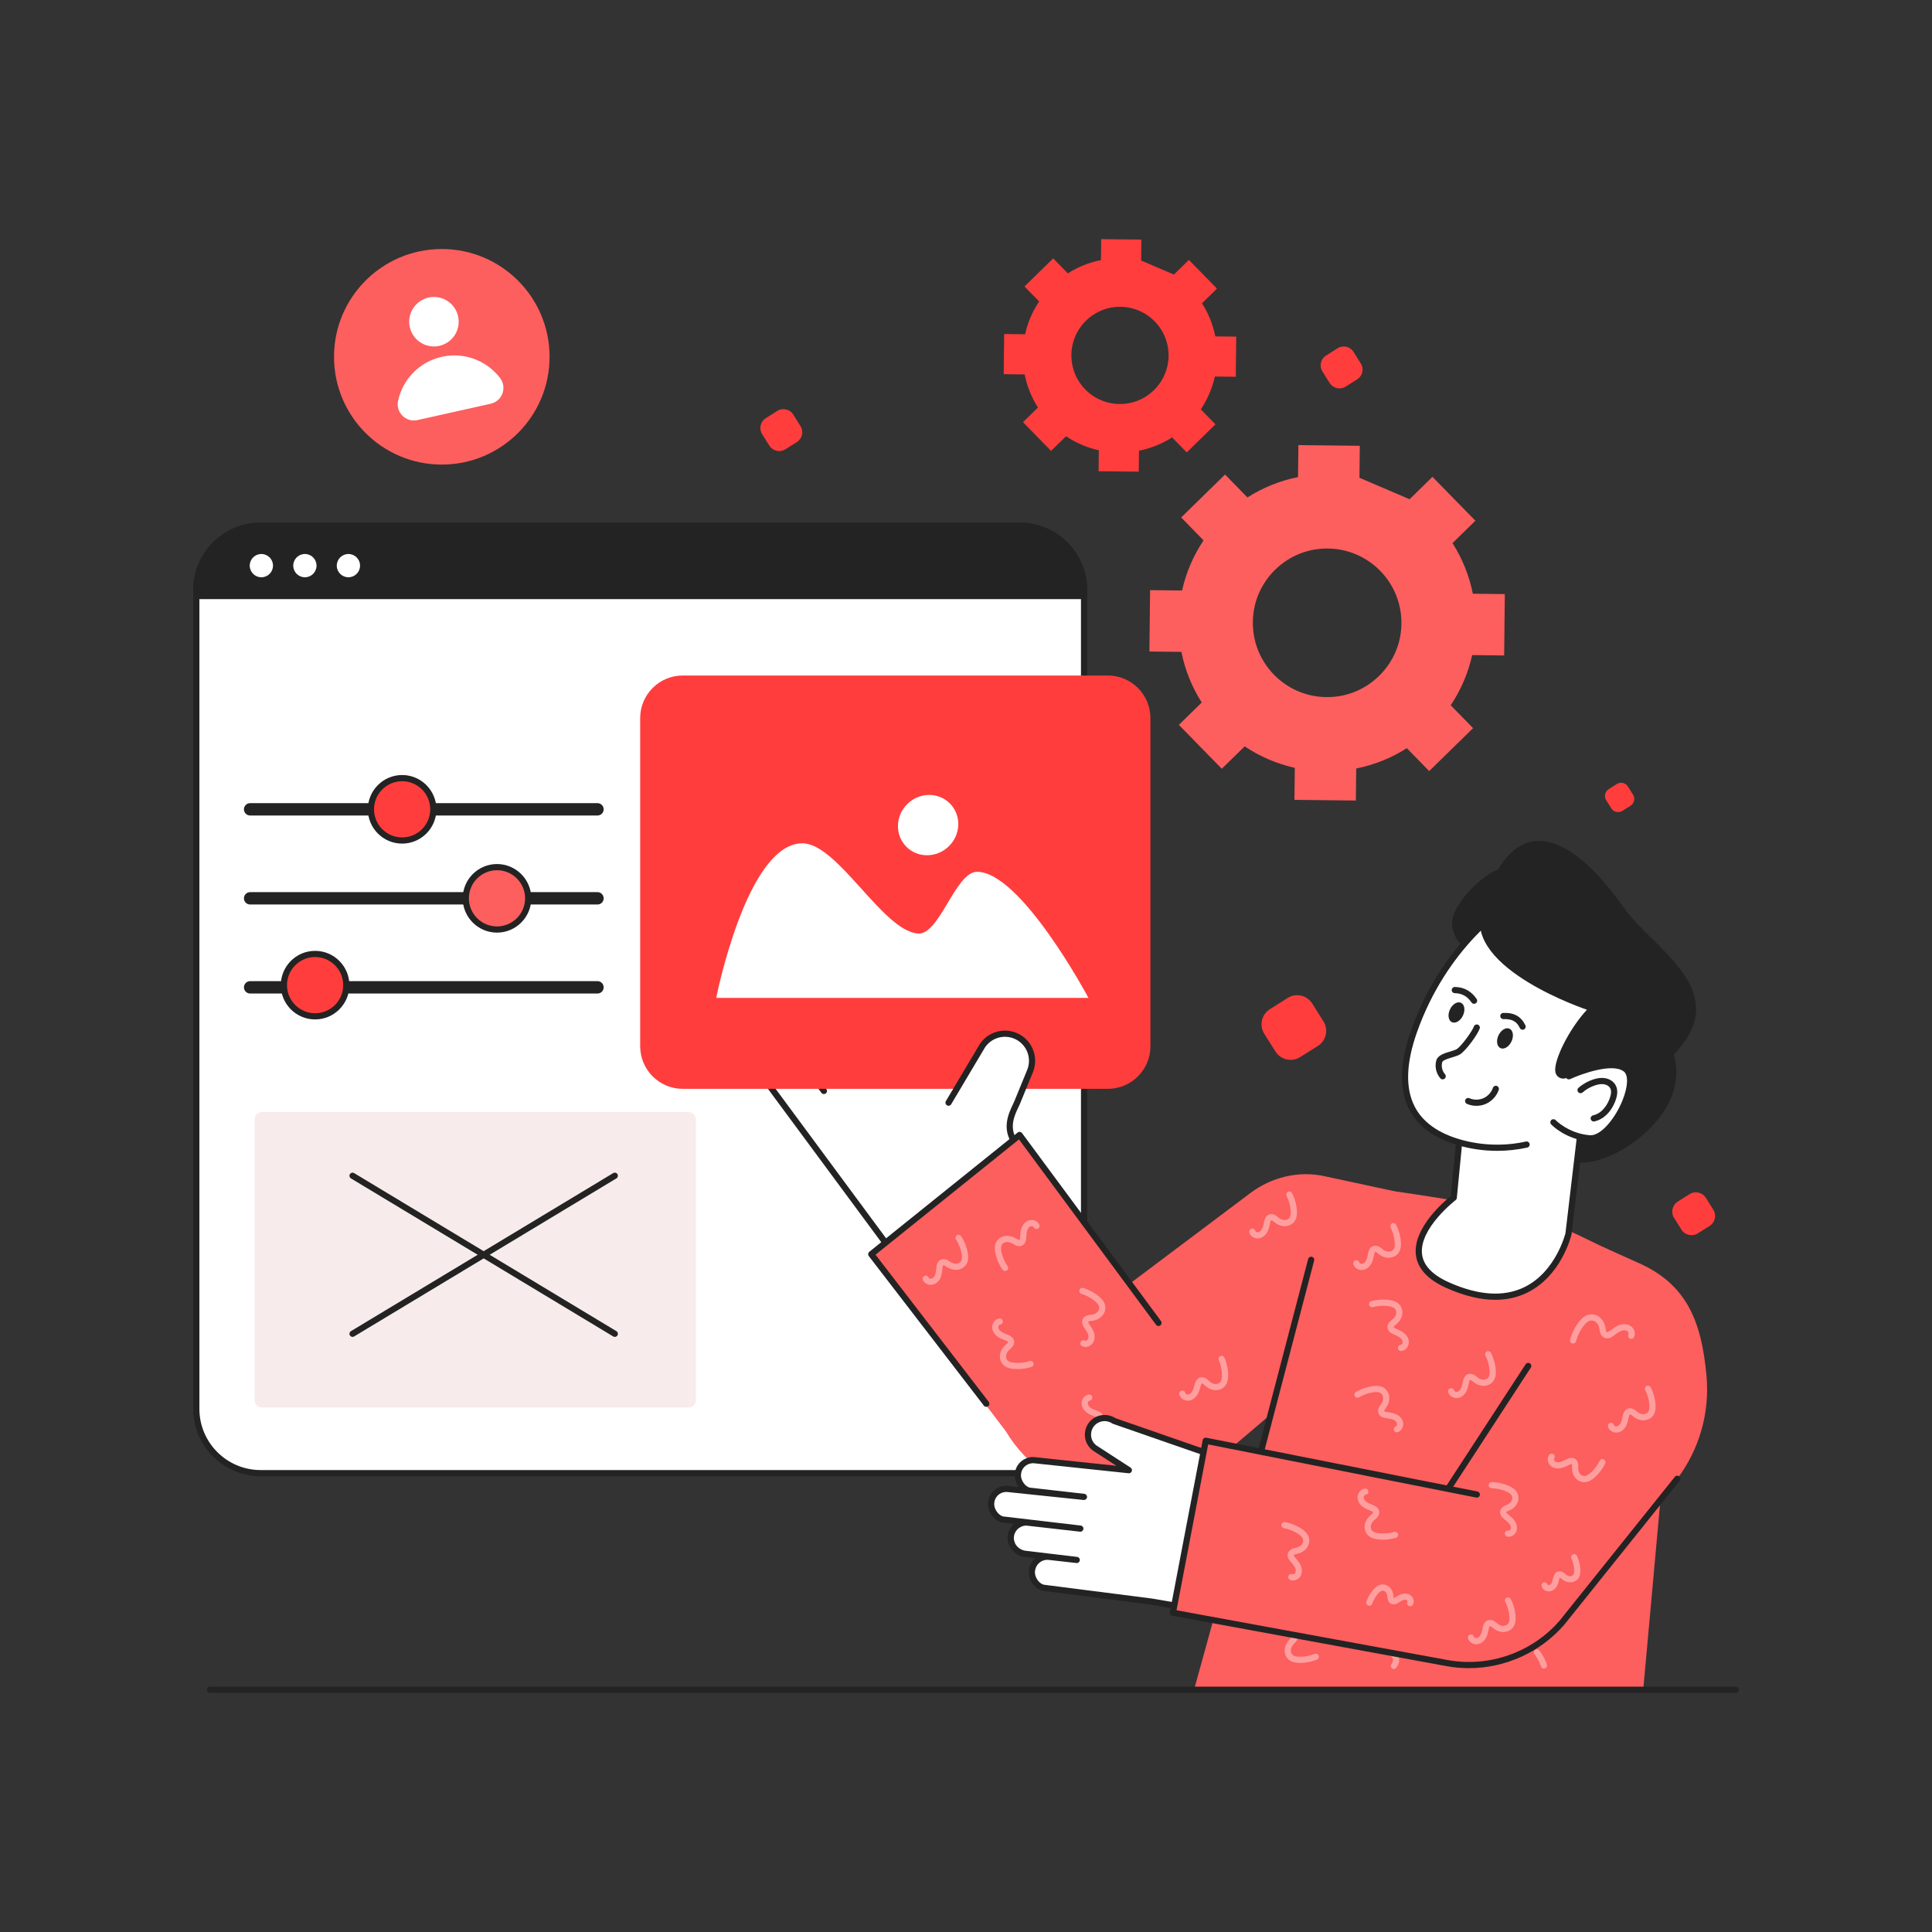 <svg xmlns="http://www.w3.org/2000/svg" enable-background="new 0 0 2500 2500" viewBox="0 0 2500 2500" id="ManageWebsite">
  <rect x="0" y="0" width="2500" height="2500" fill="#333333" stroke="none"/>
  <circle id="Layer_2" cx="1250" cy="1250" r="1250" fill="none"></circle>
  <g id="Layer_1" fill="#000000" class="color000000 svgShape">
    <path fill="#ffffff" d="M1402.77,763.48v1059.54c0,45.98-37.25,83.24-83.18,83.24H337.24c-45.98,0-83.24-37.26-83.24-83.24V763.48
				c0-45.98,37.25-83.24,83.24-83.24h982.35C1365.51,680.25,1402.77,717.5,1402.77,763.48z" class="colorffffff svgShape"></path>
    <path fill="#232323" d="M1319.59,1910.26H337.24c-48.1,0-87.24-39.14-87.24-87.24V763.48c0-48.1,39.14-87.24,87.24-87.24h982.35
				c48.07,0,87.18,39.14,87.18,87.24v1059.54C1406.77,1871.12,1367.66,1910.26,1319.59,1910.26z M337.24,684.25
				c-43.69,0-79.23,35.55-79.23,79.23v1059.54c0,43.69,35.55,79.23,79.23,79.23h982.35c43.66,0,79.18-35.55,79.18-79.23V763.48
				c0-43.69-35.52-79.23-79.18-79.23H337.24z" class="color030047 svgShape"></path>
    <path fill="#232323" d="M1402.77,771.25v-7.77c0-45.98-37.25-83.24-83.18-83.24H337.24c-45.98,0-83.24,37.25-83.24,83.24v7.77
				H1402.77z" class="color030047 svgShape"></path>
    <path fill="#232323" d="M1402.77,775.25H254c-2.21,0-4-1.79-4-4v-7.77c0-48.1,39.14-87.24,87.24-87.24h982.35
				c48.07,0,87.18,39.14,87.18,87.24v7.77C1406.77,773.46,1404.98,775.25,1402.77,775.25z M258,767.25h1140.76v-3.77
				c0-43.69-35.52-79.23-79.18-79.23H337.24c-43.69,0-79.23,35.55-79.23,79.23V767.25z" class="color030047 svgShape"></path>
    <path fill="#ffffff" d="M353.27 731.93c0 8.33-6.73 15.06-15.06 15.06-8.33 0-15.06-6.73-15.06-15.06 0-8.33 6.73-15.06 15.06-15.06C346.54 716.87 353.27 723.6 353.27 731.93zM409.59 731.93c0 8.33-6.73 15.06-15.06 15.06-8.33 0-15.06-6.73-15.06-15.06 0-8.33 6.73-15.06 15.06-15.06C402.86 716.87 409.59 723.6 409.59 731.93zM465.91 731.93c0 8.33-6.73 15.06-15.06 15.06-8.33 0-15.06-6.73-15.06-15.06 0-8.33 6.73-15.06 15.06-15.06C459.18 716.87 465.91 723.6 465.91 731.93zM1323.87 1498.05l-166.5 125.61-24.99-33.74-136.57-184.85c-7.62-10.27-7.67-24.93 1.01-34.32 11.63-12.49 30.98-10.91 40.62 2.14-8.6-11.7-26.63-36.05-4.25-49.94 12.37-7.68 28.13-6.19 36.77 5.42l-15.78-21.3c-10.33-14.04-4.71-34.97 13.63-40.91 10.57-3.47 22.14.73 28.73 9.65l.04.12 13.41 18.3c-7.67-14.29-.43-33.74 17.48-38.37 10.15-2.71 20.93 1.57 27.16 10.06l.08.04 94.24 128.71" class="colorffffff svgShape"></path>
    <path fill="#232323" d="M1157.37,1627.67c-0.19,0-0.38-0.01-0.57-0.04c-1.06-0.15-2.01-0.72-2.64-1.58l-161.56-218.59
				c-9.06-12.22-8.52-28.8,1.29-39.41c6.28-6.74,15.02-10.3,24.09-9.79c1.94,0.11,3.84,0.4,5.69,0.87
				c-3.77-7.23-6.34-15.29-4.84-23.09c1.29-6.68,5.41-12.22,12.25-16.47c7.63-4.73,16.04-6.3,23.7-4.95l-3.81-5.15
				c-5.78-7.85-7.44-18.07-4.45-27.35c3.03-9.4,10.34-16.6,20.06-19.76c12.02-3.95,25.37,0.5,33.18,11.07
				c0.11,0.15,0.21,0.31,0.3,0.47l3.16,4.3c0.36-2.93,1.15-5.83,2.36-8.6c3.83-8.75,11.45-15.18,20.91-17.62
				c11.28-3.02,23.72,1.46,31.09,11.16c0.15,0.14,0.28,0.29,0.39,0.45l94.24,128.71c1.31,1.78,0.92,4.29-0.86,5.59
				c-1.78,1.31-4.29,0.92-5.59-0.86l-93.96-128.32c-0.14-0.14-0.26-0.28-0.37-0.42c-5.39-7.34-14.61-10.78-22.91-8.57
				c-7.2,1.86-12.73,6.51-15.61,13.09c-2.77,6.33-2.54,13.63,0.62,19.52c1,1.85,0.39,4.16-1.39,5.28c-1.78,1.12-4.12,0.68-5.36-1.02
				l-13.41-18.3c-0.1-0.14-0.19-0.28-0.27-0.42c-5.79-7.57-15.39-10.74-24.03-7.91c-7.26,2.36-12.69,7.68-14.92,14.6
				c-2.2,6.84-0.98,14.37,3.27,20.14l15.77,21.29c1.32,1.77,0.94,4.28-0.83,5.59c-1.77,1.32-4.28,0.95-5.6-0.82
				c-7.06-9.49-20.29-11.34-31.45-4.41c-4.93,3.06-7.75,6.72-8.61,11.18c-2.14,11.09,8.29,25.25,13.88,32.87
				c0.01,0.01,0.02,0.03,0.03,0.04c0.02,0.03,0.04,0.05,0.06,0.08h0c1.21,1.77,0.85,4.25-0.89,5.54c-1.78,1.31-4.24,0.99-5.55-0.78
				c-3.96-5.36-10.04-8.66-16.7-9.04c-6.78-0.39-13.06,2.19-17.77,7.25c-7.08,7.65-7.4,20.22-0.73,29.21l159.16,215.35
				l163.28-123.18c1.76-1.33,4.27-0.98,5.6,0.78c1.33,1.76,0.98,4.27-0.78,5.6l-166.5,125.61
				C1159.08,1627.38,1158.23,1627.67,1157.37,1627.67z" class="color030047 svgShape"></path>
    <line x1="1069.91" x2="1108.4" y1="1328.37" y2="1380.45" fill="#fff"></line>
    <path fill="#232323" d="M1108.41,1384.46c-1.22,0-2.44-0.56-3.22-1.62l-38.5-52.08c-1.31-1.78-0.94-4.28,0.84-5.6
				c1.78-1.31,4.28-0.94,5.6,0.84l38.5,52.08c1.31,1.78,0.94,4.28-0.84,5.6C1110.07,1384.2,1109.23,1384.46,1108.41,1384.46z" class="color030047 svgShape"></path>
    <line x1="1109.97" x2="1150.64" y1="1294.2" y2="1349.23" fill="#fff"></line>
    <path fill="#232323" d="M1150.65,1353.24c-1.23,0-2.44-0.56-3.22-1.62l-40.68-55.04c-1.31-1.78-0.94-4.28,0.84-5.6
				c1.78-1.31,4.28-0.94,5.6,0.84l40.68,55.04c1.31,1.78,0.94,4.28-0.84,5.6C1152.31,1352.98,1151.47,1353.24,1150.65,1353.24z" class="color030047 svgShape"></path>
    <line x1="1027.69" x2="1066.12" y1="1359.71" y2="1411.71" fill="#fff"></line>
    <path fill="#232323" d="M1066.13,1415.71c-1.22,0-2.44-0.56-3.22-1.62l-38.43-52c-1.31-1.78-0.94-4.28,0.84-5.6
				c1.78-1.31,4.29-0.94,5.6,0.84l38.43,52c1.31,1.78,0.94,4.28-0.84,5.6C1067.78,1415.45,1066.95,1415.71,1066.13,1415.71z" class="color030047 svgShape"></path>
    <path fill="#ff3d3d" d="M1433.52,874.1H883.51c-30.45,0-55.13,24.68-55.13,55.13v424.6c0,30.45,24.68,55.13,55.13,55.13h550.01
			c30.45,0,55.13-24.68,55.13-55.13v-424.6C1488.65,898.78,1463.97,874.1,1433.52,874.1z" class="colorffcc3d svgShape"></path>
    <path fill="#ffffff" d="M1227.41,1426.85l42.02-70.65c9.76-18.34,33.19-24.24,50.44-12.73c6.48,4.36,11.14,10.53,13.6,17.48
				c2.81,7.92,2.79,16.78-0.59,25.04l-16.86,41.1c-4.2,9.71-17.24,30.26-2.76,50.99" class="colorffffff svgShape"></path>
    <path fill="#232323" d="M1313.25,1482.09c-1.26,0-2.51-0.6-3.28-1.71c-14.12-20.22-4.51-40.35,0.65-51.16
				c0.65-1.37,1.25-2.61,1.72-3.71l16.83-41.02c2.9-7.08,3.08-14.96,0.52-22.19c-2.25-6.34-6.42-11.7-12.06-15.49
				c-7.27-4.86-16.32-6.42-24.81-4.28c-8.5,2.14-15.74,7.81-19.87,15.56l-42.11,70.81c-1.13,1.9-3.59,2.53-5.48,1.39
				c-1.9-1.13-2.52-3.58-1.39-5.48l42.02-70.64c5.09-9.58,14.19-16.71,24.88-19.4c10.68-2.69,22.05-0.72,31.22,5.39
				c7.09,4.77,12.32,11.49,15.15,19.47c3.22,9.08,2.98,18.99-0.66,27.9l-16.86,41.1c-0.54,1.25-1.18,2.58-1.87,4.05
				c-5.08,10.65-12.76,26.74-1.31,43.13c1.27,1.81,0.82,4.31-0.99,5.57C1314.85,1481.85,1314.05,1482.09,1313.25,1482.09z" class="color030047 svgShape"></path>
    <path fill="#fd5e5e" d="M1127.4,1622.92l174.21,229.22c27.33,46.07,74.52,76.82,127.7,83.21l5.18,0.62
						c47.69,5.73,95.6-8.69,132.2-39.79l228.59-194.22l9.3-160.47l-90.96-19.56c-0.24-0.05-0.49-0.1-0.73-0.16
						c-33.19-6.97-67.77,1.61-94.89,21.99l-154.94,116.45l-143.75-191.58L1127.4,1622.92z" class="color605efd svgShape"></path>
    <path fill="#232323" d="M1276.25,1820.42c-1.2,0-2.39-0.54-3.17-1.56l-148.85-193.5c-1.33-1.73-1.03-4.2,0.66-5.56l191.92-154.28
						c0.85-0.69,1.93-1.01,3.02-0.85c1.08,0.14,2.06,0.71,2.7,1.59l179.78,243.18c1.31,1.78,0.94,4.28-0.84,5.6
						c-1.78,1.32-4.28,0.94-5.6-0.84l-177.31-239.83l-185.62,149.21l146.46,190.39c1.35,1.75,1.02,4.27-0.73,5.61
						C1277.96,1820.15,1277.1,1820.42,1276.25,1820.42z" class="color030047 svgShape"></path>
    <path fill="#ffffff" d="M1537.01 1812.5c-5.26 0-10.1-3.54-11.04-8.4-.42-2.17.99-4.27 3.16-4.69 2.19-.43 4.27.99 4.69 3.16.23 1.15 2.18 2.14 3.77 1.88 1.95-.31 3.91-1.93 5.26-4.32 1.21-2.16 1.93-4.72 2.68-7.43l.46-1.64c.52-1.81 2.09-7.32 7.19-8.67 2.57-.7 5.44-.09 8.04 1.69 1.09.74 2.06 1.64 3.01 2.55.37.35.75.71 1.14 1.05 2.16 1.89 4.7 3.03 7.16 3.21 2.46.18 4.84-.66 6.27-2.19 1.61-1.73 2.39-4.65 2.4-8.94.01-6.71-1.41-13.54-4.11-19.75-.88-2.03.05-4.38 2.08-5.26 2.02-.89 4.38.05 5.26 2.08 3.13 7.21 4.78 15.15 4.77 22.95-.01 4.09-.49 10.02-4.55 14.38-3.08 3.31-7.8 5.11-12.72 4.72-4.17-.31-8.38-2.14-11.83-5.16-.47-.41-.93-.85-1.39-1.28-.64-.61-1.27-1.24-2.01-1.74-.77-.52-1.32-.6-1.46-.57-.01 0-.72.22-1.55 3.14l-.44 1.58c-.85 3.05-1.72 6.21-3.41 9.22-2.57 4.57-6.57 7.59-10.97 8.3C1538.24 1812.45 1537.62 1812.5 1537.01 1812.5zM1316.93 1771.6c-1.86 0-3.7-.09-5.53-.27-4.06-.4-9.92-1.45-13.87-5.92-3-3.39-4.3-8.29-3.46-13.12.71-4.12 2.95-8.13 6.28-11.27.46-.43.94-.85 1.41-1.26.67-.58 1.36-1.15 1.93-1.84.59-.71.72-1.28.7-1.4l0 0c0 0-.15-.73-2.98-1.84l-1.48-.58c-2.97-1.14-6.04-2.33-8.88-4.31-4.3-3-6.92-7.27-7.19-11.72-.37-5.99 3.96-11.49 9.46-12.02 2.21-.24 4.16 1.4 4.37 3.6.21 2.2-1.4 4.16-3.6 4.37-1.17.11-2.34 1.98-2.24 3.56.12 1.97 1.53 4.09 3.79 5.65 2.05 1.43 4.54 2.39 7.18 3.41l1.54.6c1.75.69 7.08 2.8 7.94 7.99.43 2.64-.44 5.42-2.46 7.84-.85 1.02-1.84 1.89-2.83 2.75-.39.34-.78.67-1.16 1.03-2.08 1.96-3.46 4.38-3.88 6.81-.42 2.42.18 4.89 1.57 6.45 1.57 1.77 4.4 2.84 8.67 3.26 6.67.66 13.62-.09 20.06-2.17 2.12-.67 4.36.48 5.04 2.58.68 2.11-.48 4.36-2.58 5.04C1328.98 1770.66 1322.93 1771.6 1316.93 1771.6zM1204.45 1662.61c-4.5 0-8.77-2.54-10.31-6.57-.79-2.07.25-4.38 2.31-5.16 2.07-.79 4.38.25 5.16 2.31.42 1.1 2.54 1.73 4.04 1.22 1.86-.64 3.53-2.56 4.45-5.15.83-2.34 1.1-4.99 1.38-7.8l.17-1.66c.2-1.87.82-7.57 5.61-9.77 2.43-1.11 5.35-1.01 8.21.31 1.2.55 2.31 1.27 3.41 2.01.42.29.85.57 1.29.84 2.45 1.49 5.14 2.19 7.59 1.95 2.44-.23 4.66-1.47 5.81-3.22 1.29-1.97 1.57-4.99.85-9.22-1.13-6.61-3.69-13.1-7.4-18.77-1.21-1.85-.69-4.33 1.16-5.54 1.86-1.2 4.33-.69 5.54 1.16 4.3 6.59 7.27 14.13 8.58 21.81.69 4.03 1.22 9.96-2.04 14.94-2.48 3.79-6.87 6.34-11.74 6.81-4.16.4-8.61-.69-12.53-3.08-.54-.33-1.06-.67-1.58-1.02-.74-.5-1.48-1.01-2.29-1.38-.84-.39-1.42-.36-1.54-.31 0 0-.66.34-.99 3.36l-.16 1.6c-.32 3.16-.65 6.43-1.81 9.69-1.76 4.94-5.19 8.6-9.41 10.04C1207 1662.41 1205.71 1662.61 1204.45 1662.61zM1432.71 1870.06c-1.86 0-3.71-.09-5.54-.27-4.06-.4-9.92-1.45-13.87-5.92-3-3.4-4.3-8.3-3.47-13.12.71-4.12 2.94-8.12 6.28-11.27.46-.43.93-.84 1.41-1.25.67-.58 1.36-1.15 1.93-1.84.6-.72.73-1.28.71-1.4 0-.01-.15-.73-2.98-1.84l-1.51-.59c-2.96-1.14-6.02-2.32-8.86-4.3-4.3-3-6.92-7.27-7.19-11.72-.37-5.99 3.96-11.5 9.47-12.03 2.19-.21 4.16 1.4 4.37 3.6.21 2.2-1.4 4.16-3.6 4.37-1.17.11-2.34 1.98-2.24 3.57.12 1.97 1.54 4.09 3.79 5.66 2.04 1.42 4.52 2.38 7.15 3.39l1.57.61c1.75.69 7.08 2.79 7.94 7.99.43 2.64-.44 5.42-2.47 7.84-.85 1.01-1.83 1.89-2.84 2.75-.39.34-.78.67-1.15 1.02-2.09 1.97-3.47 4.38-3.89 6.81-.42 2.41.19 4.89 1.57 6.46 1.56 1.77 4.4 2.83 8.66 3.25 6.68.66 13.61-.08 20.06-2.17 2.09-.68 4.36.48 5.04 2.58.68 2.1-.48 4.36-2.58 5.04C1444.76 1869.12 1438.71 1870.06 1432.71 1870.06zM1404.61 1742.97c-1.64 0-3.26-.38-4.7-1.2-1.93-1.08-2.61-3.52-1.53-5.45 1.08-1.93 3.51-2.61 5.45-1.53 1.03.58 3.05-.29 3.88-1.65 1.02-1.69 1.07-4.23.11-6.8-.86-2.34-2.36-4.55-3.95-6.89l-.93-1.38c-1.04-1.57-4.23-6.33-1.96-11.1 1.14-2.41 3.45-4.19 6.5-5.03 1.28-.35 2.59-.5 3.9-.64.51-.05 1.03-.11 1.53-.18 2.83-.42 5.35-1.62 7.08-3.37 1.72-1.74 2.63-4.12 2.39-6.2-.28-2.35-1.99-4.84-5.26-7.62-5.11-4.35-11.23-7.7-17.71-9.67-2.12-.64-3.31-2.88-2.66-4.99.64-2.12 2.88-3.31 4.99-2.66 7.52 2.29 14.64 6.17 20.57 11.23 3.1 2.65 7.31 6.85 8.01 12.77.53 4.5-1.21 9.27-4.64 12.75-2.94 2.98-7.06 4.99-11.59 5.67-.63.09-1.25.16-1.88.23-.89.09-1.77.17-2.63.4-.89.24-1.32.63-1.38.75-.01.01-.29.69 1.39 3.22l.89 1.32c1.78 2.63 3.63 5.36 4.83 8.61 1.82 4.92 1.53 9.92-.78 13.73C1412.36 1740.89 1408.43 1742.97 1404.61 1742.97zM1300.57 1644.7c-1.26 0-2.5-.59-3.27-1.7-4.53-6.43-7.75-13.87-9.32-21.5-.82-4-1.56-9.9 1.53-15 2.35-3.88 6.65-6.57 11.5-7.2 4.12-.54 8.63.4 12.63 2.65.55.31 1.08.64 1.62.97.76.47 1.5.96 2.33 1.3.86.36 1.44.32 1.54.26.01-.01.66-.36.88-3.39l.11-1.59c.21-3.17.43-6.46 1.48-9.75 1.59-5 4.89-8.77 9.06-10.35 5.61-2.13 12.16.38 14.3 5.47.86 2.04-.1 4.38-2.14 5.24-2.04.86-4.38-.1-5.24-2.14-.45-1.08-2.58-1.64-4.07-1.08-1.84.7-3.44 2.68-4.27 5.3-.76 2.37-.93 5.04-1.12 7.86l-.11 1.66c-.14 1.88-.57 7.6-5.28 9.96-2.39 1.2-5.31 1.19-8.21-.03-1.22-.51-2.35-1.19-3.47-1.89-.44-.27-.87-.54-1.32-.79-2.49-1.41-5.2-2-7.66-1.69-2.43.32-4.61 1.63-5.7 3.42-1.22 2.02-1.4 5.04-.54 9.24 1.35 6.57 4.13 12.97 8.03 18.51 1.27 1.81.84 4.3-.97 5.58C1302.17 1644.47 1301.37 1644.7 1300.57 1644.7z" opacity=".4" class="colorffffff svgShape"></path>
    <path fill="#fd5e5e" d="M2126.33,2186.55l43.89-484.39c1.67-25.3-13.27-48.75-36.9-57.93c0,0-108.36-59.04-156.53-72.39
										c-48.52-13.44-198.48-34.07-198.48-34.07c-28.64-4.91-56.51,12.11-65.21,39.84l-168.01,608.94H2126.33z" class="color605efd svgShape"></path>
    <path fill="#ffffff" d="M1807.49,1853.47c-1.68,0-3.24-1.06-3.8-2.74c-0.7-2.1,0.44-4.36,2.54-5.06
										c1.11-0.37,1.84-2.45,1.4-3.98c-0.55-1.89-2.4-3.64-4.95-4.67c-2.31-0.94-4.94-1.32-7.74-1.73l-1.65-0.24
										c-1.86-0.28-7.53-1.15-9.51-6.04c-1.01-2.46-0.77-5.37,0.66-8.18c0.6-1.18,1.37-2.25,2.15-3.31
										c0.31-0.42,0.61-0.83,0.9-1.26c1.6-2.38,2.41-5.04,2.28-7.5c-0.13-2.45-1.26-4.73-2.96-5.95
										c-1.92-1.38-4.91-1.79-9.17-1.25c-6.66,0.84-13.26,3.11-19.08,6.56c-1.89,1.13-4.35,0.51-5.48-1.4
										c-1.13-1.9-0.5-4.36,1.4-5.48c6.76-4.01,14.43-6.65,22.17-7.62c4.05-0.51,10-0.78,14.84,2.69
										c3.68,2.65,6.03,7.14,6.29,12.03c0.22,4.18-1.07,8.57-3.63,12.38c-0.35,0.52-0.73,1.03-1.1,1.54
										c-0.53,0.72-1.07,1.43-1.47,2.21c-0.42,0.82-0.42,1.4-0.38,1.52c0.01,0.01,0.31,0.68,3.31,1.14l1.59,0.23
										c3.14,0.46,6.39,0.93,9.6,2.23c4.86,1.97,8.36,5.56,9.61,9.84c1.69,5.76-1.32,12.09-6.56,13.82
										C1808.33,1853.4,1807.91,1853.47,1807.49,1853.47z" opacity=".4" class="colorffffff svgShape"></path>
    <path fill="#232323" d="M1577.14,2090.87c-0.34,0-0.67-0.04-1.02-0.13c-2.14-0.56-3.42-2.75-2.86-4.89l119.48-456.7
										c0.56-2.14,2.74-3.42,4.89-2.86c2.14,0.56,3.42,2.75,2.86,4.89l-119.48,456.71
										C1580.54,2089.68,1578.92,2090.87,1577.14,2090.87z" class="color030047 svgShape"></path>
    <path fill="#ffffff" d="M1895.41,1403.07l-14.27,146.68c0,0-96.44,73.71-7.79,113.26c126.95,56.63,156.24-66.33,156.24-66.33
											l22.22-187.72L1895.41,1403.07z" class="colorffffff svgShape"></path>
    <path fill="#232323" d="M1934.85 1681.94c-19.22 0-40.31-5.09-63.13-15.27-24.18-10.79-37.5-25.23-39.57-42.93-4.06-34.66 36.86-69.41 45.17-76.07l14.11-144.98c.21-2.11 1.96-3.72 4.13-3.61l156.4 5.89c1.11.04 2.16.55 2.89 1.4.73.85 1.07 1.96.93 3.07l-22.22 187.72c-.6 2.62-13.21 53.72-57.14 75.42C1963.78 1678.81 1949.89 1681.94 1934.85 1681.94zM1899.03 1407.21l-13.91 142.93c-.11 1.1-.67 2.12-1.55 2.79-.47.36-47.36 36.67-43.47 69.89 1.72 14.69 13.46 26.98 34.88 36.54 38.37 17.12 71.28 19.16 97.84 6.06 40.55-19.98 52.76-69.17 52.88-69.67l21.63-182.96L1899.03 1407.21zM1881.14 1549.75h.05H1881.14zM1981.8 1203.85c-3.15 23.36-28.65 39.19-56.94 35.37-28.29-3.82-48.67-25.85-45.52-49.21 3.15-23.36 47.91-71.44 76.2-67.61C1983.84 1126.22 1984.96 1180.49 1981.8 1203.85z" class="color030047 svgShape"></path>
    <path fill="#ffffff" d="M2054.72,1440.72c6.51-5.78,12.63-12.1,18.29-18.92c25.4-30.6,45.38-67.7,72.06-104.36
																l-180.83-156.43c-4.41,2.03-92.51,54.27-134.62,173.77c-28.92,82.07-1.41,126.4,59.33,143.69
																c28.65,8.15,58.35,8.76,86.43,2.59" class="colorffffff svgShape"></path>
    <path fill="#232323" d="M1937.29,1489.18c-16.7,0-33.37-2.3-49.43-6.87c-31.28-8.9-52.92-24.58-64.31-46.61
																c-13.32-25.74-12.54-60.15,2.3-102.26c44.05-125,135.83-175.67,136.73-176.07c1.42-0.66,3.1-0.42,4.29,0.61
																l180.83,156.43c1.57,1.36,1.84,3.7,0.62,5.38c-11.16,15.33-21.2,30.82-30.9,45.81
																c-13.61,21.01-26.46,40.85-41.32,58.76c-5.73,6.89-12.02,13.4-18.71,19.35c-1.66,1.47-4.19,1.32-5.65-0.33
																c-1.47-1.65-1.32-4.18,0.33-5.65c6.39-5.68,12.4-11.9,17.87-18.48c14.56-17.54,27.29-37.19,40.76-58
																c9.14-14.11,18.57-28.66,28.99-43.18l-175.91-152.18c-13.88,8.39-91.38,59.56-130.38,170.22
																c-14.08,39.94-15,72.21-2.74,95.92c10.34,19.99,30.32,34.32,59.39,42.59c27.36,7.78,56.57,8.66,84.48,2.53
																c2.16-0.49,4.29,0.89,4.77,3.05c0.47,2.16-0.89,4.29-3.05,4.77C1963.43,1487.78,1950.35,1489.18,1937.29,1489.18z" class="color030047 svgShape"></path>
    <path fill="#232323" d="M2042.88,1504.07l-1.39-33.93l-11.41-77.44v0c-5.85,5.82-15.76,2.74-17.4-5.35
													c-2.93-14.48,17.89-56.22,40.83-80.77c0,0-157.23-52.42-136.77-126.64c35.84-129.99,108.56-113.02,184.77-5.01
													c37.74,53.49,143.95,107.3,64.39,189.68C2188.99,1441.41,2087.84,1509.16,2042.88,1504.07z" class="color030047 svgShape"></path>
    <path fill="#ffffff" d="M2010.12,1452.23c0,0,17.47,18.36,46.7,20.75c29.23,2.39,66.64-73.19,47.23-89.31
														c-19.42-16.12-73.96,9.04-73.96,9.04" class="colorffffff svgShape"></path>
    <path fill="#232323" d="M2058.17,1477.04c-0.56,0-1.12-0.02-1.68-0.07c-30.4-2.49-48.51-21.19-49.27-21.98
														c-1.52-1.6-1.46-4.12,0.14-5.65c1.59-1.53,4.13-1.47,5.66,0.13c0.16,0.17,16.88,17.3,44.13,19.53
														c14.47,1.16,32.86-21.84,42.22-44.78c7.15-17.53,8-32.58,2.13-37.46c-14.31-11.89-55.19,2.89-69.73,9.59
														c-2.01,0.92-4.39,0.05-5.31-1.96c-0.92-2.01-0.05-4.38,1.96-5.31c5.82-2.68,57.44-25.72,78.2-8.48
														c8.98,7.46,9.04,24.89,0.17,46.64C2096.52,1452.37,2076.75,1477.04,2058.17,1477.04z" class="color030047 svgShape"></path>
    <path fill="#ffffff" d="M2045.21,1410.61c5.27-4.59,11.5-8.08,18.17-10.17c4.18-1.31,8.64-2.07,12.96-1.35
														c4.32,0.73,8.51,3.11,10.67,6.93c3.05,5.4,1.5,12.2-0.77,17.97c-4.15,10.53-12.12,20.59-23.96,23.2" class="colorffffff svgShape"></path>
    <path fill="#232323" d="M2062.27,1451.19c-1.84,0-3.49-1.27-3.91-3.14c-0.48-2.16,0.89-4.29,3.05-4.77
														c12.77-2.82,19.01-15.46,21.1-20.76c2.55-6.47,2.88-11.22,1.01-14.53c-1.42-2.51-4.35-4.36-7.84-4.95
														c-3.16-0.53-6.78-0.13-11.1,1.22c-6.12,1.91-11.9,5.15-16.73,9.36c-1.67,1.45-4.2,1.28-5.65-0.38
														c-1.45-1.66-1.28-4.19,0.38-5.65c5.66-4.94,12.44-8.73,19.61-10.97c5.55-1.74,10.4-2.21,14.82-1.47
														c5.85,0.98,10.89,4.31,13.49,8.9c3.13,5.55,2.96,12.55-0.53,21.41c-5.41,13.72-15.18,23.07-26.82,25.64
														C2062.84,1451.16,2062.55,1451.19,2062.27,1451.19z" class="color030047 svgShape"></path>
    <ellipse cx="1947.45" cy="1343.61" fill="#232323" rx="13.85" ry="9.29" transform="rotate(-64.867 1947.527 1343.655)" class="color030047 svgShape"></ellipse>
    <path fill="#ffffff" d="M1910.95,1329.64c-2.4,7.07-17.4,27.41-23.78,31.3c-6.37,3.89-22.72,5.21-24.77,12.39
													c-1.89,6.64-0.17,14.2,4.41,19.37" class="colorffffff svgShape"></path>
    <path fill="#232323" d="M1866.83 1396.7c-1.1 0-2.21-.46-3-1.35-5.45-6.15-7.52-15.22-5.27-23.13 1.92-6.75 10.47-9.31 18.02-11.58 3.29-.99 6.7-2.01 8.51-3.12 5.55-3.39 19.98-23.03 22.07-29.17.71-2.09 2.98-3.22 5.08-2.5 2.09.71 3.21 2.98 2.5 5.08-2.71 7.97-18.14 28.95-25.48 33.42-2.7 1.65-6.43 2.77-10.38 3.96-4.74 1.43-11.9 3.58-12.62 6.11-1.52 5.34-.13 11.47 3.56 15.62 1.47 1.65 1.32 4.18-.34 5.65C1868.72 1396.37 1867.77 1396.7 1866.83 1396.7zM1910.43 1430.94c-4.2 0-8.4-.84-12.23-2.51-2.03-.89-2.95-3.24-2.07-5.27.88-2.03 3.24-2.95 5.27-2.07 5.69 2.48 12.48 2.47 18.15-.04 5.68-2.51 10.26-7.51 12.26-13.38.71-2.09 2.99-3.22 5.08-2.5 2.09.71 3.21 2.99 2.5 5.08-2.71 7.96-8.92 14.73-16.61 18.13C1918.92 1430.08 1914.67 1430.94 1910.43 1430.94zM1970.24 1332.48c-1.49 0-2.92-.84-3.61-2.27-3.01-6.28-7.66-12.02-21.16-11.51-2.1.16-4.07-1.64-4.15-3.85-.08-2.21 1.64-4.07 3.85-4.15 14.07-.54 23.18 4.56 28.68 16.05.96 1.99.11 4.38-1.88 5.34C1971.41 1332.35 1970.82 1332.48 1970.24 1332.48z" class="color030047 svgShape"></path>
    <ellipse cx="1884.65" cy="1310.05" fill="#232323" rx="13.85" ry="9.29" transform="rotate(-64.867 1884.732 1310.094)" class="color030047 svgShape"></ellipse>
    <path fill="#232323" d="M1907.45,1298.92c-1.28,0-2.55-0.62-3.32-1.76c-5.37-7.94-12.46-11.87-21.67-12.02
											c-2.21-0.04-3.97-1.86-3.94-4.07c0.04-2.19,1.82-3.94,4-3.94c0.02,0,0.04,0,0.07,0c11.85,0.19,21.33,5.42,28.17,15.54
											c1.24,1.83,0.76,4.32-1.07,5.55C1909,1298.7,1908.22,1298.92,1907.45,1298.92z" class="color030047 svgShape"></path>
    <path fill="#ffffff" d="M1884.75,1809.13c-4.98,0-9.62-3.14-10.81-7.71c-0.56-2.14,0.72-4.32,2.86-4.89
						c2.14-0.56,4.32,0.72,4.89,2.86c0.29,1.13,2.31,1.99,3.88,1.64c1.92-0.44,3.78-2.17,4.98-4.64c1.08-2.25,1.63-4.86,2.21-7.63
						l0.34-1.62c0.4-1.84,1.63-7.44,6.62-9.11c2.54-0.85,5.42-0.43,8.13,1.18c1.14,0.68,2.17,1.52,3.18,2.37
						c0.39,0.33,0.79,0.66,1.19,0.97c2.27,1.75,4.88,2.72,7.34,2.75c2.44-0.11,4.79-0.96,6.12-2.58c1.5-1.83,2.09-4.79,1.83-9.07
						c-0.41-6.7-2.26-13.43-5.35-19.45c-1.01-1.97-0.22-4.38,1.74-5.39c1.98-1,4.38-0.22,5.39,1.74c3.58,7,5.72,14.82,6.21,22.6
						c0.25,4.07,0.15,10.03-3.62,14.64c-2.87,3.51-7.43,5.55-12.4,5.52c-4.18-0.04-8.49-1.61-12.13-4.4
						c-0.5-0.39-0.98-0.79-1.46-1.19c-0.69-0.57-1.36-1.16-2.13-1.62c-0.8-0.48-1.37-0.51-1.5-0.47c0,0-0.69,0.27-1.34,3.23
						l-0.33,1.56c-0.66,3.11-1.33,6.34-2.84,9.46c-2.28,4.72-6.08,7.99-10.42,8.97C1886.46,1809.04,1885.6,1809.13,1884.75,1809.13z
						" opacity=".4" class="colorffffff svgShape"></path>
    <g opacity=".4" fill="#000000" class="color000000 svgShape">
      <path fill="#ffffff" d="M1812.88,1748.18c-2.11,0-3.88-1.65-3.99-3.79c-0.12-2.21,1.58-4.09,3.79-4.21
						c1.17-0.06,2.42-1.88,2.39-3.47c-0.04-1.97-1.36-4.14-3.54-5.81c-1.97-1.51-4.42-2.57-7.01-3.7l-1.53-0.67
						c-1.72-0.77-6.95-3.1-7.59-8.33c-0.32-2.65,0.67-5.4,2.8-7.72c0.89-0.97,1.91-1.81,2.95-2.63c0.4-0.32,0.81-0.64,1.2-0.97
						c2.17-1.88,3.66-4.23,4.18-6.63c0.52-2.4,0.03-4.89-1.29-6.52c-1.51-1.86-4.21-3.01-8.52-3.62c-6.65-0.95-13.6-0.5-20.14,1.3
						c-2.13,0.58-4.33-0.67-4.92-2.8c-0.59-2.13,0.66-4.33,2.8-4.92c7.58-2.09,15.67-2.61,23.39-1.51c4.04,0.58,9.85,1.88,13.6,6.51
						c2.85,3.52,3.93,8.48,2.89,13.26c-0.89,4.08-3.29,7.98-6.76,10.99c-0.48,0.41-0.97,0.8-1.46,1.19
						c-0.7,0.55-1.41,1.09-2.01,1.75c-0.63,0.69-0.78,1.25-0.77,1.37c0,0.01,0.12,0.74,2.9,1.98l1.47,0.65
						c2.91,1.27,5.92,2.58,8.67,4.68c4.16,3.18,6.6,7.57,6.68,12.02c0.11,6-4.46,11.32-9.98,11.61
						C1813.03,1748.18,1812.96,1748.18,1812.88,1748.18z" class="colorffffff svgShape"></path>
    </g>
    <g opacity=".4" fill="#000000" class="color000000 svgShape">
      <path fill="#ffffff" d="M1762.01,1643.4c-4.97,0-9.62-3.14-10.81-7.7c-0.56-2.14,0.72-4.32,2.86-4.89
						c2.14-0.55,4.33,0.72,4.89,2.86c0.3,1.13,2.32,1.99,3.88,1.64c1.93-0.44,3.79-2.17,4.98-4.64c1.08-2.24,1.63-4.84,2.2-7.6
						l0.35-1.65c0.4-1.84,1.63-7.44,6.63-9.11c2.53-0.85,5.42-0.43,8.13,1.19c1.13,0.67,2.15,1.51,3.17,2.36
						c0.4,0.33,0.79,0.66,1.2,0.97c2.27,1.75,4.88,2.73,7.34,2.75c2.68,0.04,4.79-0.96,6.12-2.58c1.5-1.83,2.09-4.8,1.83-9.07
						c-0.41-6.69-2.26-13.42-5.34-19.46c-1.01-1.97-0.22-4.38,1.75-5.38c1.97-1,4.38-0.22,5.38,1.75c3.58,7.01,5.72,14.83,6.2,22.6
						c0.25,4.07,0.15,10.02-3.63,14.64c-2.87,3.51-7.51,5.46-12.39,5.52c-4.18-0.05-8.49-1.61-12.13-4.41
						c-0.5-0.38-0.98-0.78-1.47-1.19c-0.68-0.57-1.35-1.16-2.12-1.61c-0.81-0.48-1.36-0.52-1.5-0.48c-0.01,0.01-0.7,0.27-1.35,3.23
						l-0.34,1.59c-0.65,3.1-1.33,6.31-2.83,9.42c-2.28,4.72-6.08,7.99-10.43,8.97C1763.72,1643.31,1762.86,1643.4,1762.01,1643.4z" class="colorffffff svgShape"></path>
    </g>
    <g opacity=".4" fill="#000000" class="color000000 svgShape">
      <path fill="#ffffff" d="M1649.8,1988.18c-4.98,0-9.62-3.14-10.81-7.71c-0.56-2.14,0.72-4.32,2.86-4.89
						c2.13-0.57,4.32,0.72,4.89,2.86c0.29,1.13,2.33,1.98,3.88,1.64c1.93-0.44,3.78-2.17,4.97-4.64c1.08-2.25,1.63-4.86,2.21-7.63
						l0.34-1.62c0.4-1.84,1.63-7.44,6.62-9.11c2.54-0.85,5.43-0.43,8.13,1.18c1.14,0.68,2.17,1.52,3.18,2.37
						c0.39,0.33,0.79,0.66,1.19,0.97c2.27,1.75,4.88,2.72,7.34,2.75c2.47-0.01,4.79-0.96,6.12-2.58c1.5-1.83,2.1-4.8,1.83-9.07
						c-0.41-6.7-2.26-13.43-5.34-19.46c-1.01-1.97-0.22-4.38,1.74-5.39c1.97-1,4.38-0.22,5.39,1.74c3.58,7,5.72,14.82,6.2,22.6
						c0.25,4.07,0.15,10.02-3.63,14.64c-2.87,3.51-7.49,5.52-12.4,5.52c-4.18-0.04-8.49-1.61-12.13-4.4
						c-0.5-0.39-0.98-0.79-1.46-1.19c-0.69-0.57-1.36-1.16-2.13-1.62c-0.8-0.47-1.37-0.51-1.5-0.47c0,0-0.69,0.27-1.34,3.23
						l-0.33,1.56c-0.66,3.11-1.33,6.34-2.84,9.46c-2.27,4.72-6.07,7.99-10.42,8.97C1651.51,1988.09,1650.65,1988.18,1649.8,1988.18z
						" class="colorffffff svgShape"></path>
    </g>
    <g opacity=".4" fill="#000000" class="color000000 svgShape">
      <path fill="#ffffff" d="M1786.56,2015.82c-1.31,0-2.62-0.26-3.84-0.8c-2.02-0.9-2.93-3.26-2.03-5.28c0.9-2.02,3.27-2.93,5.28-2.03
						c1.07,0.47,3.01-0.57,3.71-2c0.86-1.77,0.67-4.31-0.51-6.78c-1.08-2.24-2.77-4.3-4.56-6.48l-1.06-1.3
						c-1.19-1.46-4.79-5.92-2.98-10.86c0.92-2.51,3.05-4.5,6.01-5.61c1.24-0.47,2.54-0.75,3.84-1.01c0.5-0.1,1-0.2,1.5-0.32
						c2.78-0.69,5.17-2.11,6.73-4.01c1.55-1.89,2.24-4.34,1.81-6.39c-0.49-2.31-2.44-4.63-5.94-7.1
						c-5.48-3.86-11.89-6.62-18.53-7.99c-2.16-0.45-3.56-2.56-3.11-4.73c0.44-2.17,2.57-3.57,4.73-3.11
						c7.7,1.58,15.15,4.79,21.52,9.28c3.34,2.35,7.92,6.15,9.16,11.98c0.95,4.43-0.34,9.34-3.44,13.13
						c-2.65,3.24-6.56,5.62-11.02,6.72c-0.61,0.15-1.22,0.27-1.84,0.4c-0.88,0.17-1.76,0.33-2.59,0.65
						c-0.87,0.33-1.26,0.76-1.31,0.87c0,0.01-0.23,0.71,1.68,3.07l1.02,1.25c2.02,2.45,4.1,4.99,5.6,8.11
						c2.26,4.73,2.44,9.74,0.49,13.75C1794.89,2013.31,1790.68,2015.82,1786.56,2015.82z" class="colorffffff svgShape"></path>
    </g>
    <g opacity=".4" fill="#000000" class="color000000 svgShape">
      <path fill="#ffffff" d="M1972.37,1991.78c-1.68,0-3.24-1.06-3.8-2.74c-0.7-2.1,0.44-4.36,2.54-5.06c1.76-0.58,2.87-3.51,2.2-5.79
						c-0.74-2.51-3.14-4.81-6.43-6.15c-2.87-1.16-6.09-1.63-9.51-2.12l-1.97-0.29c-2.36-0.36-8.61-1.32-10.83-6.76
						c-1.13-2.75-0.85-6.01,0.76-9.18c0.75-1.47,1.69-2.75,2.51-3.87c0.38-0.51,0.75-1.02,1.1-1.55c2.02-3.01,3.04-6.4,2.87-9.53
						c-0.17-3.18-1.67-6.16-3.91-7.77c-2.52-1.81-6.21-2.32-11.61-1.64c-8.12,1.03-16.17,3.81-23.27,8.03
						c-1.89,1.14-4.35,0.51-5.48-1.39c-1.13-1.9-0.51-4.36,1.39-5.48c8.04-4.78,17.15-7.92,26.36-9.09
						c4.74-0.6,11.68-0.94,17.28,3.08c4.23,3.03,6.94,8.21,7.24,13.84c0.26,4.85-1.24,9.97-4.22,14.41
						c-0.41,0.62-0.86,1.22-1.3,1.83c-0.66,0.9-1.33,1.78-1.84,2.78c-0.58,1.13-0.66,2.08-0.48,2.51c0.19,0.46,1.04,1.32,4.62,1.87
						l1.91,0.28c3.74,0.54,7.61,1.09,11.38,2.62c5.61,2.27,9.66,6.39,11.1,11.3c1.71,5.81-0.84,13.48-7.35,15.65
						C1973.22,1991.71,1972.79,1991.78,1972.37,1991.78z" class="colorffffff svgShape"></path>
    </g>
    <g opacity=".4" fill="#000000" class="color000000 svgShape">
      <path fill="#ffffff" d="M2064.11,1904.17c-2.81,0-5.78-0.52-8.57-2.07c-4.21-2.35-7.24-6.82-8.11-11.97
						c-0.74-4.41,0.1-9.25,2.36-13.61c0.31-0.6,0.65-1.19,0.99-1.78c0.49-0.86,1-1.71,1.34-2.63c0.38-1.01,0.33-1.75,0.2-1.98
						c-0.08-0.15-0.65-0.88-4.02-1.01l-1.74-0.06c-3.44-0.1-7-0.21-10.59-1.21c-5.39-1.5-9.54-4.87-11.38-9.24
						c-2.2-5.21-0.63-12.6,5.21-15.3c2.01-0.94,4.38-0.05,5.31,1.95c0.93,2.01,0.05,4.38-1.95,5.31c-1.33,0.61-1.94,3.15-1.19,4.93
						c0.88,2.08,3.18,3.81,6.16,4.64c2.65,0.74,5.58,0.83,8.67,0.92l1.8,0.06c2,0.08,8.08,0.31,10.73,5.17
						c1.35,2.45,1.44,5.52,0.27,8.64c-0.5,1.33-1.19,2.56-1.89,3.79c-0.28,0.49-0.56,0.98-0.82,1.48c-1.47,2.84-2.03,5.9-1.57,8.61
						c0.46,2.73,2.03,5.15,4.11,6.31c2.36,1.31,5.64,1.39,10.32,0.26c7.14-1.74,14.04-5.03,19.94-9.51c1.76-1.34,4.27-1,5.61,0.77
						c1.34,1.76,0.99,4.27-0.77,5.61c-6.78,5.15-14.69,8.92-22.89,10.92C2069.53,1903.66,2066.9,1904.17,2064.11,1904.17z" class="colorffffff svgShape"></path>
    </g>
    <g opacity=".4" fill="#000000" class="color000000 svgShape">
      <path fill="#ffffff" d="M2030.74,2038c-2,0-3.72-1.49-3.97-3.52c-1.02-8.45-0.28-17.18,2.14-25.27c1.26-4.2,3.56-10.16,9.04-13.38
						c4.16-2.45,9.55-2.8,14.43-0.95c4.18,1.59,7.93,4.75,10.56,8.91c0.36,0.58,0.7,1.16,1.04,1.75c0.49,0.86,0.97,1.72,1.59,2.49
						c0.69,0.85,1.34,1.17,1.61,1.18c0.08-0.05,1.07-0.09,2.9-2.96l0.93-1.48c1.82-2.91,3.71-5.92,6.39-8.51
						c4.02-3.89,9.02-5.78,13.72-5.15c6.29,0.82,11.14,6.42,10.58,12.22c-0.21,2.2-2.2,3.8-4.37,3.6c-2.2-0.21-3.81-2.17-3.6-4.37
						c0.14-1.46-1.73-3.27-3.65-3.52c-2.25-0.29-4.89,0.82-7.12,2.97c-1.97,1.91-3.52,4.39-5.17,7.01l-0.97,1.54
						c-1.08,1.68-4.33,6.88-9.88,6.65c-2.8-0.08-5.49-1.55-7.59-4.13c-0.9-1.11-1.62-2.33-2.32-3.56c-0.28-0.49-0.56-0.98-0.86-1.46
						c-1.71-2.7-4.06-4.72-6.64-5.7c-2.59-0.99-5.47-0.84-7.52,0.36c-2.33,1.37-4.05,4.16-5.43,8.78
						c-2.11,7.04-2.75,14.65-1.86,22.02c0.26,2.2-1.3,4.19-3.49,4.45C2031.06,2037.99,2030.9,2038,2030.74,2038z" class="colorffffff svgShape"></path>
    </g>
    <g opacity=".4" fill="#000000" class="color000000 svgShape">
      <path fill="#ffffff" d="M1803.59,2159.67c-0.87,0-1.74-0.28-2.48-0.86c-1.74-1.37-2.03-3.89-0.66-5.62c2.64-3.34,2.26-5.6,1.76-7
						c-2.41-6.64-15.72-12.7-24.4-14.53c-2.16-0.45-3.55-2.57-3.09-4.74c0.46-2.16,2.56-3.56,4.74-3.09
						c6.97,1.46,26,7.84,30.27,19.63c1.23,3.41,1.71,8.72-3,14.69C1805.95,2159.15,1804.78,2159.67,1803.59,2159.67z" class="colorffffff svgShape"></path>
    </g>
    <g opacity=".4" fill="#000000" class="color000000 svgShape">
      <path fill="#ffffff" d="M1682.43,2151.82c-0.44,0-0.88-0.01-1.33-0.02c-4.08-0.1-10-0.71-14.27-4.87
						c-3.25-3.16-4.9-7.95-4.43-12.83c0.4-4.16,2.33-8.32,5.43-11.71c0.42-0.46,0.86-0.91,1.31-1.36c0.63-0.63,1.27-1.25,1.79-1.97
						c0.54-0.76,0.63-1.33,0.6-1.45c0,0-0.21-0.71-3.11-1.62l-1.52-0.46c-3.05-0.92-6.2-1.87-9.18-3.64
						c-4.51-2.67-7.44-6.74-8.05-11.15c-0.82-5.95,3.1-11.77,8.54-12.7c2.18-0.35,4.25,1.09,4.62,3.27
						c0.37,2.18-1.09,4.25-3.27,4.62c-1.15,0.2-2.18,2.15-1.97,3.72c0.27,1.95,1.84,3.96,4.2,5.36c2.14,1.27,4.7,2.04,7.41,2.86
						l1.58,0.48c1.8,0.56,7.27,2.26,8.51,7.38c0.63,2.6-0.04,5.44-1.87,8c-0.77,1.08-1.69,2.02-2.62,2.96
						c-0.36,0.36-0.73,0.73-1.08,1.11c-1.94,2.12-3.13,4.63-3.37,7.08c-0.24,2.44,0.55,4.86,2.05,6.32c1.69,1.65,4.6,2.5,8.88,2.6
						c6.68,0.19,13.57-1.1,19.85-3.66c2.06-0.83,4.38,0.15,5.22,2.2c0.83,2.05-0.15,4.38-2.2,5.22
						C1697.28,2150.35,1689.8,2151.82,1682.43,2151.82z" class="colorffffff svgShape"></path>
    </g>
    <g opacity=".4" fill="#000000" class="color000000 svgShape">
      <path fill="#ffffff" d="M1868.13,2142.25c-5.49,0-10.98-0.78-16.18-2.3c-3.92-1.15-9.48-3.27-12.53-8.39
						c-2.32-3.88-2.68-8.94-0.97-13.53c1.47-3.92,4.4-7.44,8.27-9.91c0.53-0.34,1.08-0.66,1.62-0.97c0.77-0.45,1.55-0.88,2.24-1.44
						c0.72-0.59,0.95-1.13,0.96-1.25l0,0c0,0-0.01-0.75-2.58-2.37l-1.36-0.84c-2.7-1.67-5.5-3.4-7.92-5.88
						c-3.67-3.74-5.45-8.43-4.89-12.85c0.75-5.95,6.05-10.5,11.53-10.06c2.2,0.2,3.82,2.15,3.62,4.35c-0.2,2.2-2.14,3.81-4.35,3.62
						c-1.15-0.21-2.67,1.51-2.86,3.09c-0.25,1.96,0.75,4.3,2.67,6.26c1.75,1.78,4.01,3.19,6.42,4.67l1.41,0.88
						c1.59,1.01,6.44,4.06,6.32,9.33c-0.07,2.68-1.45,5.25-3.88,7.25c-1.02,0.84-2.15,1.51-3.29,2.18
						c-0.45,0.26-0.89,0.52-1.33,0.79c-2.42,1.54-4.22,3.67-5.08,5.97c-0.86,2.3-0.72,4.84,0.35,6.63c1.23,2.06,3.74,3.58,7.91,4.81
						c6.43,1.88,13.39,2.44,20.11,1.59c2.19-0.28,4.19,1.28,4.47,3.47c0.28,2.19-1.28,4.19-3.47,4.47
						C1872.93,2142.11,1870.53,2142.25,1868.13,2142.25z" class="colorffffff svgShape"></path>
    </g>
    <g opacity=".4" fill="#000000" class="color000000 svgShape">
      <path fill="#ffffff" d="M1997.78,2159.17c-1.7,0-3.27-1.09-3.81-2.79c-1.81-5.68-4.59-10.95-8.27-15.67
						c-1.36-1.74-1.05-4.26,0.69-5.62c1.75-1.36,4.26-1.05,5.62,0.69c4.27,5.47,7.49,11.58,9.59,18.16c0.67,2.11-0.49,4.36-2.6,5.03
						C1998.59,2159.11,1998.18,2159.17,1997.78,2159.17z" class="colorffffff svgShape"></path>
    </g>
    <g opacity=".4" fill="#000000" class="color000000 svgShape">
      <path fill="#ffffff" d="M1627.42,1602.54c-4.98,0-9.62-3.14-10.81-7.71c-0.56-2.14,0.72-4.32,2.86-4.89
						c2.13-0.57,4.32,0.72,4.89,2.86c0.29,1.13,2.31,1.99,3.88,1.64c1.92-0.44,3.79-2.17,4.98-4.64c1.08-2.24,1.63-4.85,2.21-7.61
						l0.35-1.64c0.4-1.84,1.63-7.44,6.62-9.11c2.53-0.85,5.42-0.43,8.13,1.18c1.13,0.67,2.15,1.5,3.16,2.35
						c0.4,0.33,0.79,0.67,1.2,0.98c2.28,1.75,4.89,2.73,7.35,2.75c0.03,0,0.06,0,0.09,0c2.42,0,4.72-0.98,6.03-2.58
						c1.5-1.83,2.1-4.8,1.83-9.07c-0.41-6.7-2.26-13.43-5.34-19.46c-1.01-1.97-0.22-4.38,1.74-5.39c1.97-1,4.38-0.22,5.39,1.74
						c3.58,7,5.72,14.82,6.2,22.6c0.25,4.07,0.15,10.02-3.63,14.64c-2.87,3.51-7.49,5.43-12.4,5.52c-4.18-0.05-8.49-1.61-12.13-4.41
						c-0.5-0.38-0.99-0.79-1.48-1.2c-0.68-0.57-1.35-1.15-2.11-1.6c-0.8-0.48-1.37-0.51-1.5-0.48c-0.01,0-0.7,0.27-1.35,3.24
						l-0.34,1.58c-0.65,3.11-1.33,6.32-2.83,9.43c-2.28,4.73-6.08,8-10.43,8.98C1629.13,1602.45,1628.27,1602.54,1627.42,1602.54z" class="colorffffff svgShape"></path>
    </g>
    <g fill="#000000" class="color000000 svgShape">
      <path fill="#ffffff" d="M1594.38,1891.78l-39.03,191.89l-65.01-11.16l-140.61-18.03c-6.01-1.55-10.53-6.64-12.82-11.96
				c-1.55-3.6-2.17-7.61-1.37-11.62c1.95-10.41,11.79-17.91,22.26-16.31l35.48,4.01l-66.1-7.84c-7.55-0.8-14.36-5.44-17.57-12.42
				c0-0.06,0.06-0.11,0.06-0.11c-1.66-3.66-2.29-7.67-1.43-11.68c1.89-10.3,11.79-17.8,22.09-16.19l67.59,7.67l-100.9-11.85
				c-6.01-1.66-10.47-6.75-12.82-12.02c-1.6-3.6-2.17-7.61-1.32-11.68c1.89-10.3,11.67-17.23,22.03-15.68l97.69,10.19l-70.96-8.07
				c-6.07-1.6-10.53-6.64-12.82-12.08c-1.6-3.49-2.23-7.55-1.32-11.62c1.89-10.3,11.73-17.17,21.98-15.62l121.27,12.82l-44.81-29.07
				c-2.86-2.29-4.92-5.09-6.41-8.3c-2.4-5.61-2.4-12.42,0.57-18.37c5.89-11.62,20.6-15.28,31.42-8.01L1594.38,1891.78z" class="colorffffff svgShape"></path>
      <path fill="#232323" d="M1555.36,2087.68c-0.23,0-0.45-0.02-0.68-0.06l-65.01-11.16l-140.45-18c-7.09-1.79-12.88-7.12-15.99-14.35
				c-1.97-4.6-2.53-9.43-1.62-13.98c1.04-5.56,3.96-10.38,7.96-13.86l-12.87-1.53c-9.05-0.96-17.01-6.6-20.74-14.72
				c-0.14-0.3-0.23-0.61-0.29-0.93c-1.82-4.4-2.29-9.01-1.35-13.37c1.01-5.5,3.88-10.27,7.84-13.73l-15.61-1.83
				c-0.2-0.03-0.4-0.07-0.6-0.12c-6.47-1.79-12.23-7.11-15.41-14.25c-2.02-4.55-2.57-9.43-1.58-14.13
				c2.27-12.38,13.91-20.69,26.54-18.81l12.93,1.35c-1.3-1.75-2.41-3.69-3.3-5.79c-2.04-4.45-2.59-9.35-1.53-14.05
				c2.21-12.11,14.1-20.59,26.48-18.7l104.48,11.04l-30.8-19.98c-3.51-2.79-6.05-6.06-7.86-9.97c-3-6.98-2.75-15.11,0.62-21.85
				c3.31-6.52,9.24-11.3,16.29-13.13c6.96-1.82,14.41-0.61,20.49,3.3L1595.7,1888c1.89,0.66,3.01,2.61,2.61,4.58l-39.03,191.89
				C1558.89,2086.36,1557.23,2087.68,1555.36,2087.68z M1355.06,2018.4c-7.47,0-14.16,5.55-15.59,13.24c-0.6,3-0.21,6.21,1.12,9.31
				c1.65,3.83,5.18,8.39,10.14,9.66l140.13,17.93l61.36,10.53l37.56-184.66l-149.55-51.96c-0.33-0.11-0.63-0.27-0.92-0.46
				c-4.26-2.86-9.54-3.78-14.46-2.49c-4.9,1.28-8.87,4.47-11.16,8.99c-2.32,4.64-2.49,10.24-0.46,14.98
				c1.26,2.71,2.99,4.95,5.23,6.75l44.49,28.84c1.55,1.01,2.21,2.95,1.59,4.69c-0.62,1.75-2.37,2.86-4.19,2.64l-121.27-12.82
				c-8.32-1.23-16.14,4.31-17.62,12.37c-0.88,3.92,0.07,7.16,1.02,9.23c2.11,5,5.79,8.6,9.94,9.8l70.66,8.03
				c2.19,0.25,3.76,2.22,3.53,4.41c-0.24,2.19-2.2,3.73-4.39,3.55l-97.69-10.19c-8.5-1.26-16.17,4.21-17.68,12.42
				c-0.66,3.14-0.3,6.33,1.04,9.33c2.17,4.86,5.88,8.47,9.96,9.71l100.57,11.81c2.19,0.26,3.76,2.24,3.51,4.43
				c-0.25,2.19-2.25,3.78-4.43,3.52l-67.59-7.67c-8.15-1.26-16.19,4.67-17.7,12.94c-0.66,3.1-0.27,6.19,1.14,9.3
				c0.11,0.25,0.2,0.5,0.26,0.76c2.68,5.21,7.99,8.81,14.04,9.45l66.15,7.84c2.19,0.26,3.76,2.24,3.5,4.43
				c-0.25,2.19-2.24,3.79-4.42,3.51l-35.48-4C1356.58,2018.46,1355.82,2018.4,1355.06,2018.4z" class="color030047 svgShape"></path>
    </g>
    <g fill="#000000" class="color000000 svgShape">
      <path fill="#fd5e5e" d="M2073.07,1613.02l44.93,20.22c64.88,27.83,83.72,76.64,90.19,146.94v0c4.39,47.61-9.11,95.15-37.85,133.36
				l-149.44,186.51c-36.78,42.22-93.06,61.98-148.16,52.03l-355.03-65.22l42.46-222.51l314.64,60.69L2073.07,1613.02z" class="color605efd svgShape"></path>
    </g>
    <g opacity=".4" fill="#000000" class="color000000 svgShape">
      <path fill="#ffffff" d="M2035.53,1738.59c-0.34,0-0.68-0.04-1.02-0.13c-2.14-0.56-3.41-2.75-2.85-4.89
				c2.2-8.35,6.18-16.36,11.49-23.17c2.75-3.52,7.14-8.32,13.49-9.45c4.84-0.88,10.08,0.69,14.02,4.15
				c3.39,2.98,5.77,7.31,6.71,12.19c0.13,0.67,0.23,1.35,0.33,2.03c0.15,0.98,0.27,1.96,0.57,2.9c0.33,1.03,0.81,1.54,1.06,1.64
				c0.23,0.09,1.21,0.24,4.01-1.83l1.43-1.07c2.82-2.12,5.74-4.31,9.23-5.83c5.23-2.27,10.66-2.3,14.87-0.08
				c5.69,3,8.21,10.01,5.5,15.31c-1.01,1.97-3.42,2.74-5.39,1.74c-1.97-1.01-2.75-3.42-1.74-5.39c0.7-1.36-0.37-3.68-2.1-4.59
				c-2.03-1.07-5.01-0.94-7.96,0.34c-2.63,1.14-5.04,2.95-7.6,4.88l-1.48,1.11c-1.81,1.34-6.62,4.89-11.75,2.82
				c-2.65-1.06-4.67-3.41-5.7-6.62c-0.44-1.35-0.66-2.76-0.87-4.17c-0.08-0.57-0.16-1.13-0.27-1.69c-0.6-3.15-2.07-5.88-4.14-7.69
				c-2.09-1.84-4.91-2.71-7.33-2.28c-2.78,0.5-5.51,2.56-8.59,6.51c-4.65,5.96-8.13,12.97-10.06,20.29
				C2038.92,1737.41,2037.3,1738.59,2035.53,1738.59z" class="colorffffff svgShape"></path>
    </g>
    <g opacity=".4" fill="#000000" class="color000000 svgShape">
      <path fill="#ffffff" d="M2050.01,1918c-0.06,0-0.11,0-0.17,0c-4.45-0.05-8.84-2.32-11.74-6.06c-2.49-3.21-3.86-7.43-3.87-11.88
				c0-0.6,0.02-1.21,0.05-1.82c0.04-0.84,0.09-1.68-0.01-2.5c-0.09-0.72-0.33-1.14-0.42-1.23l0,0c-0.01,0-0.69-0.27-3.24,0.95
				l-1.41,0.69c-2.79,1.37-5.68,2.78-8.98,3.52c-5.03,1.13-9.83,0.22-13.21-2.48c-4.6-3.67-5.65-10.43-2.29-14.75
				c1.36-1.75,3.87-2.06,5.62-0.7c1.75,1.36,2.06,3.87,0.7,5.62c-0.64,0.83-0.14,2.7,0.96,3.58c1.45,1.15,3.86,1.5,6.47,0.92
				c2.38-0.53,4.73-1.68,7.21-2.9l1.46-0.71c1.67-0.8,6.73-3.23,11.04-0.46c2.22,1.43,3.65,3.9,4.03,6.98
				c0.15,1.27,0.12,2.54,0.06,3.82c-0.02,0.49-0.04,0.98-0.04,1.47c0,2.69,0.78,5.17,2.18,6.98c1.4,1.8,3.52,2.94,5.52,2.96
				c2.1,0.01,4.95-1.29,8.1-4.05c4.92-4.3,9.02-9.7,11.85-15.6c0.96-2,3.35-2.83,5.34-1.88c1.99,0.95,2.83,3.35,1.88,5.34
				c-3.29,6.87-8.06,13.15-13.8,18.17C2060.34,1914.57,2055.74,1918,2050.01,1918z" class="colorffffff svgShape"></path>
    </g>
    <g opacity=".4" fill="#000000" class="color000000 svgShape">
      <path fill="#ffffff" d="M1952.32,1988.56c-0.69,0-1.39-0.08-2.08-0.24c-2.15-0.5-3.49-2.66-2.98-4.81c0.5-2.15,2.66-3.49,4.81-2.98
				c1.04,0.21,2.52-1.01,2.86-2.38c0.45-1.8-0.25-4.14-1.87-6.26c-1.47-1.94-3.49-3.59-5.63-5.33l-1.27-1.04
				c-1.42-1.18-5.74-4.77-5.03-9.83c0.38-2.63,2.03-4.96,4.66-6.58c1.09-0.67,2.26-1.17,3.44-1.65c0.46-0.19,0.91-0.37,1.35-0.58
				c2.45-1.12,4.37-2.86,5.43-4.9c1.06-2.02,1.2-4.42,0.39-6.25c-0.94-2.11-3.25-3.96-7.07-5.68c-5.97-2.68-12.58-4.15-19.12-4.25
				c-2.21-0.04-3.97-1.86-3.94-4.07c0.04-2.21,1.9-4.04,4.07-3.94c7.62,0.12,15.31,1.84,22.27,4.96c3.63,1.63,8.74,4.42,11.1,9.73
				c1.81,4.06,1.58,9-0.61,13.2c-1.88,3.6-5.14,6.61-9.18,8.47c-0.55,0.25-1.11,0.48-1.68,0.72c-0.78,0.32-1.56,0.62-2.27,1.06
				c-0.62,0.38-0.9,0.78-0.94,0.9l0,0c0,0,0.04,0.73,2.22,2.54l1.22,1.01c2.4,1.96,4.89,4,6.93,6.69c3.11,4.09,4.3,8.84,3.26,13.03
				C1961.46,1985.06,1956.98,1988.56,1952.32,1988.56z" class="colorffffff svgShape"></path>
    </g>
    <g opacity=".4" fill="#000000" class="color000000 svgShape">
      <path fill="#ffffff" d="M2004.13,2059.23c-4.36,0-8.42-2.85-9.37-6.9c-0.51-2.15,0.83-4.3,2.98-4.81c2.15-0.52,4.3,0.83,4.81,2.98
				c0.07,0.29,1.05,0.88,1.96,0.69c1.25-0.25,2.5-1.39,3.36-3.06c0.83-1.63,1.3-3.6,1.79-5.68l0.31-1.29
				c0.38-1.54,1.53-6.25,5.93-7.6c2.24-0.68,4.74-0.27,7.04,1.17c0.91,0.57,1.73,1.27,2.54,1.99l0.89,0.76
				c1.59,1.28,3.42,2.03,5.14,2.09c1.67,0.07,3.23-0.55,4.12-1.58c1.05-1.22,1.51-3.32,1.39-6.43c-0.19-5.11-1.47-10.26-3.7-14.92
				c-0.96-1.99-0.11-4.38,1.88-5.34c1.99-0.96,4.38-0.12,5.34,1.88c2.7,5.63,4.25,11.88,4.48,18.08c0.19,5.22-0.89,9.12-3.32,11.94
				c-2.47,2.88-6.29,4.5-10.47,4.36c-3.44-0.12-6.95-1.49-9.88-3.86c-0.4-0.32-0.78-0.65-1.15-0.99c-0.48-0.42-0.96-0.86-1.5-1.21
				c-0.18-0.11-0.33-0.18-0.44-0.22c0.01,0.18-0.24,0.7-0.5,1.78l-0.29,1.23c-0.58,2.46-1.18,5-2.46,7.49
				c-1.99,3.88-5.23,6.52-8.91,7.25C2005.43,2059.17,2004.78,2059.23,2004.13,2059.23z" class="colorffffff svgShape"></path>
    </g>
    <g opacity=".4" fill="#000000" class="color000000 svgShape">
      <path fill="#ffffff" d="M1824.76,2078.54c-0.71,0-1.42-0.19-2.06-0.58c-1.89-1.14-2.5-3.6-1.36-5.49c0.15-0.26-0.15-1.36-0.92-1.86
				c-1.06-0.69-2.76-0.76-4.54-0.16c-1.74,0.58-3.44,1.66-5.26,2.81l-1.12,0.7c-1.34,0.84-5.46,3.41-9.56,1.29
				c-2.08-1.07-3.58-3.11-4.22-5.76c-0.25-1.05-0.35-2.12-0.43-3.19l-0.1-1.16c-0.24-2.03-1.03-3.84-2.22-5.09
				c-1.14-1.19-2.67-1.84-4.05-1.75c-1.6,0.14-3.39,1.32-5.48,3.63c-3.43,3.78-6.12,8.36-7.78,13.25c-0.71,2.09-2.97,3.21-5.08,2.51
				c-2.09-0.71-3.22-2.98-2.51-5.08c2.01-5.92,5.27-11.48,9.43-16.06c3.51-3.87,7.02-5.9,10.72-6.22c3.76-0.34,7.72,1.24,10.53,4.2
				c2.38,2.5,3.94,5.94,4.37,9.67c0.06,0.5,0.1,1,0.14,1.51c0.05,0.65,0.08,1.29,0.23,1.92c0.05,0.2,0.11,0.35,0.16,0.46
				c0.12-0.13,0.65-0.33,1.6-0.92l1.06-0.67c2.13-1.35,4.34-2.75,7-3.64c4.13-1.38,8.3-1,11.44,1.04c4.31,2.8,5.87,8.62,3.41,12.7
				C1827.44,2077.85,1826.11,2078.54,1824.76,2078.54z" class="colorffffff svgShape"></path>
    </g>
    <g opacity=".4" fill="#000000" class="color000000 svgShape">
      <path fill="#ffffff" d="M1910.36,2127.7c-4.97,0-9.62-3.14-10.81-7.71c-0.56-2.14,0.72-4.32,2.86-4.89
				c2.15-0.55,4.33,0.72,4.89,2.86c0.29,1.14,2.32,1.97,3.88,1.65c1.93-0.44,3.79-2.17,4.98-4.64c1.08-2.24,1.63-4.84,2.21-7.59
				l0.35-1.65c0.4-1.84,1.63-7.44,6.62-9.11c2.53-0.85,5.42-0.43,8.13,1.18c1.14,0.68,2.16,1.51,3.17,2.36
				c0.4,0.33,0.79,0.67,1.2,0.98c2.27,1.75,4.88,2.72,7.34,2.75c2.45-0.11,4.8-0.96,6.12-2.58c1.5-1.83,2.09-4.8,1.83-9.07
				c-0.41-6.7-2.26-13.43-5.34-19.46c-1.01-1.97-0.22-4.38,1.74-5.39c1.97-1.01,4.38-0.22,5.39,1.74c3.58,7,5.72,14.82,6.2,22.6
				c0.25,4.07,0.15,10.02-3.62,14.64c-2.88,3.5-7.67,5.47-12.4,5.51c-4.18-0.04-8.49-1.61-12.13-4.4c-0.5-0.38-0.98-0.79-1.47-1.19
				c-0.68-0.57-1.35-1.16-2.12-1.61c-0.8-0.47-1.36-0.52-1.5-0.47c0,0-0.7,0.27-1.34,3.23l-0.34,1.59c-0.65,3.1-1.33,6.31-2.83,9.42
				c-2.27,4.72-6.07,7.99-10.42,8.97C1912.08,2127.6,1911.21,2127.7,1910.36,2127.7z" class="colorffffff svgShape"></path>
    </g>
    <g opacity=".4" fill="#000000" class="color000000 svgShape">
      <path fill="#ffffff" d="M1673.09,2045.17c-1.25,0-2.49-0.23-3.66-0.73c-2.04-0.86-2.99-3.2-2.13-5.24c0.86-2.04,3.21-2.99,5.24-2.13
				c1.09,0.45,3-0.63,3.67-2.07c0.83-1.79,0.59-4.32-0.65-6.78c-1.12-2.22-2.85-4.24-4.68-6.38l-1.09-1.28
				c-1.21-1.44-4.91-5.82-3.19-10.8c0.87-2.52,2.96-4.55,5.89-5.72c1.23-0.49,2.51-0.79,3.8-1.08c0.5-0.11,1.01-0.22,1.51-0.35
				c2.77-0.74,5.13-2.21,6.65-4.15c1.52-1.93,2.16-4.38,1.68-6.42c-0.54-2.3-2.52-4.59-6.08-6.98c-5.56-3.75-12.02-6.39-18.69-7.62
				c-2.17-0.4-3.61-2.49-3.2-4.66c0.4-2.17,2.47-3.61,4.66-3.2c7.73,1.43,15.24,4.49,21.7,8.86c3.38,2.28,8.04,5.99,9.4,11.79
				c1.03,4.42-0.16,9.35-3.19,13.19c-2.58,3.29-6.45,5.75-10.88,6.93c-0.61,0.16-1.22,0.3-1.84,0.44c-0.87,0.19-1.75,0.37-2.57,0.7
				c-0.86,0.34-1.24,0.78-1.28,0.9c0,0.01-0.22,0.71,1.74,3.04l1.05,1.23c2.07,2.41,4.2,4.9,5.75,7.99
				c2.36,4.68,2.63,9.69,0.76,13.74C1681.54,2042.55,1677.27,2045.17,1673.09,2045.17z" class="colorffffff svgShape"></path>
    </g>
    <g opacity=".4" fill="#000000" class="color000000 svgShape">
      <path fill="#ffffff" d="M1789.86,1992.36c-2.3,0-4.6-0.14-6.87-0.41c-6.35-0.78-10.84-2.82-13.73-6.24c-2.92-3.47-4.1-8.4-3.16-13.2
				c0.81-4.1,3.13-8.05,6.54-11.12c0.47-0.42,0.95-0.82,1.43-1.22c0.69-0.57,1.39-1.12,1.98-1.8c0.61-0.7,0.76-1.26,0.74-1.39
				c0-0.01-0.13-0.73-2.93-1.91l-1.49-0.62c-2.94-1.21-5.97-2.46-8.76-4.51c-4.23-3.11-6.75-7.44-6.92-11.89
				c-0.23-6,4.23-11.4,9.74-11.8c2.22-0.14,4.12,1.5,4.28,3.7c0.16,2.2-1.5,4.12-3.7,4.28c-1.17,0.08-2.39,1.92-2.32,3.51
				c0.07,1.97,1.44,4.12,3.65,5.74c2,1.47,4.47,2.49,7.08,3.56l1.55,0.64c1.74,0.73,7.02,2.96,7.75,8.18
				c0.37,2.65-0.57,5.41-2.65,7.78c-0.87,1-1.88,1.85-2.91,2.7c-0.4,0.33-0.79,0.65-1.17,0.99c-2.13,1.91-3.56,4.3-4.04,6.71
				c-0.47,2.4,0.07,4.89,1.42,6.49c1.52,1.8,4.33,2.94,8.58,3.45c6.64,0.82,13.61,0.23,20.11-1.7c2.12-0.62,4.35,0.58,4.98,2.7
				s-0.58,4.35-2.7,4.98C1801.02,1991.56,1795.42,1992.36,1789.86,1992.36z" class="colorffffff svgShape"></path>
    </g>
    <g opacity=".4" fill="#000000" class="color000000 svgShape">
      <path fill="#ffffff" d="M2091.53,1853.78c-4.98,0-9.62-3.14-10.82-7.71c-0.56-2.14,0.72-4.32,2.86-4.89
				c2.15-0.56,4.33,0.72,4.89,2.86c0.3,1.14,2.36,1.99,3.88,1.65c1.92-0.44,3.78-2.17,4.98-4.64c1.08-2.24,1.63-4.84,2.21-7.6
				l0.35-1.65c0.4-1.84,1.63-7.43,6.62-9.11c2.53-0.86,5.42-0.43,8.13,1.18c1.13,0.67,2.16,1.51,3.17,2.36
				c0.39,0.33,0.79,0.66,1.2,0.97c2.27,1.75,4.88,2.73,7.34,2.75c0.03,0,0.06,0,0.09,0c2.42,0,4.72-0.98,6.02-2.58
				c1.5-1.83,2.1-4.79,1.83-9.07c-0.41-6.69-2.26-13.42-5.35-19.45c-1.01-1.97-0.22-4.38,1.74-5.39c1.97-1,4.38-0.22,5.39,1.74
				c3.58,7.01,5.72,14.82,6.21,22.6c0.25,4.08,0.15,10.03-3.63,14.64c-2.87,3.51-7.52,5.44-12.39,5.52
				c-4.18-0.05-8.49-1.61-12.13-4.41c-0.5-0.38-0.98-0.78-1.47-1.19c-0.68-0.57-1.35-1.16-2.12-1.61c-0.8-0.48-1.37-0.52-1.5-0.48
				c-0.01,0-0.7,0.27-1.35,3.24l-0.34,1.58c-0.65,3.11-1.33,6.32-2.83,9.43c-2.28,4.72-6.08,7.99-10.42,8.97
				C2093.24,1853.68,2092.38,1853.78,2091.53,1853.78z" class="colorffffff svgShape"></path>
    </g>
    <g fill="#000000" class="color000000 svgShape">
      <path fill="#232323" d="M1874.81,1929.06c-0.75,0-1.51-0.21-2.18-0.65c-1.85-1.21-2.37-3.69-1.17-5.54l102.7-157.54
				c1.21-1.85,3.69-2.37,5.54-1.17c1.85,1.21,2.37,3.69,1.17,5.54l-102.7,157.54C1877.39,1928.42,1876.11,1929.06,1874.81,1929.06z" class="color030047 svgShape"></path>
    </g>
    <g fill="#000000" class="color000000 svgShape">
      <path fill="#232323" d="M1900.67,2158.58c-9.53,0-19.11-0.84-28.63-2.56l-355.04-65.22c-1.05-0.19-1.97-0.8-2.58-1.68
				c-0.6-0.88-0.83-1.96-0.63-3.01l42.46-222.51c0.2-1.05,0.81-1.97,1.69-2.57c0.89-0.59,1.98-0.8,3.02-0.61l350.8,69.57
				c2.17,0.43,3.58,2.54,3.15,4.71c-0.43,2.17-2.54,3.59-4.71,3.15l-346.85-68.79l-40.95,214.59l351.07,64.49
				c53.4,9.65,108.75-9.79,144.42-50.73l149.33-186.38c1.38-1.73,3.9-2.01,5.63-0.62c1.72,1.38,2,3.9,0.62,5.63l-149.44,186.51
				C1992.79,2138.41,1947.35,2158.58,1900.67,2158.58z" class="color030047 svgShape"></path>
    </g>
    <g fill="#000000" class="color000000 svgShape">
      <path fill="#ffffff" d="M1408.45,1291.25l-481.65,0c0,0,39.34-200.02,111.48-200.02c45.87,0,104.12,113.79,149.78,116.76
				c27.83,1.81,48.28-79.88,76.24-79.88C1321.42,1128.1,1408.45,1291.25,1408.45,1291.25z" class="colorffffff svgShape"></path>
    </g>
    <g fill="#000000" class="color000000 svgShape">
      <ellipse cx="1200.97" cy="1067.72" fill="#ffffff" rx="39.72" ry="38.33" transform="rotate(-44.49 1200.92 1067.682)" class="colorffffff svgShape"></ellipse>
    </g>
    <g fill="#000000" class="color000000 svgShape">
      <path fill="#232323" d="M773.14,1055.26H323.66c-4.42,0-8-3.58-8-8c0-4.42,3.58-8,8-8h449.48c4.42,0,8,3.58,8,8
				C781.15,1051.67,777.56,1055.26,773.14,1055.26z" class="color030047 svgShape"></path>
    </g>
    <g fill="#000000" class="color000000 svgShape">
      <path fill="#232323" d="M773.14,1170.43H323.66c-4.42,0-8-3.58-8-8c0-4.42,3.58-8,8-8h449.48c4.42,0,8,3.58,8,8
				C781.15,1166.85,777.56,1170.43,773.14,1170.43z" class="color030047 svgShape"></path>
    </g>
    <g fill="#000000" class="color000000 svgShape">
      <path fill="#232323" d="M773.14,1285.6H323.66c-4.42,0-8-3.58-8-8s3.58-8,8-8h449.48c4.42,0,8,3.58,8,8S777.56,1285.6,773.14,1285.6
				z" class="color030047 svgShape"></path>
    </g>
    <g fill="#000000" class="color000000 svgShape">
      <circle cx="520.36" cy="1047.25" r="40.37" fill="#ff3d3d" class="colorffcc3d svgShape"></circle>
      <path fill="#232323" d="M520.36,1091.62c-24.47,0-44.37-19.91-44.37-44.37c0-24.47,19.91-44.37,44.37-44.37
				c24.47,0,44.37,19.91,44.37,44.37C564.73,1071.72,544.83,1091.62,520.36,1091.62z M520.36,1010.88
				c-20.05,0-36.37,16.31-36.37,36.37c0,20.05,16.31,36.37,36.37,36.37c20.05,0,36.37-16.31,36.37-36.37
				C556.73,1027.2,540.41,1010.88,520.36,1010.88z" class="color030047 svgShape"></path>
    </g>
    <g fill="#000000" class="color000000 svgShape">
      <circle cx="643.11" cy="1162.42" r="40.37" fill="#fd5e5e" class="color605efd svgShape"></circle>
      <path fill="#232323" d="M643.11,1206.8c-24.47,0-44.37-19.91-44.37-44.37s19.91-44.37,44.37-44.37c24.47,0,44.37,19.91,44.37,44.37
				S667.58,1206.8,643.11,1206.8z M643.11,1126.06c-20.05,0-36.37,16.31-36.37,36.37s16.31,36.37,36.37,36.37
				c20.05,0,36.37-16.31,36.37-36.37S663.17,1126.06,643.11,1126.06z" class="color030047 svgShape"></path>
    </g>
    <g fill="#000000" class="color000000 svgShape">
      <circle cx="407.74" cy="1274.77" r="40.37" fill="#ff3d3d" class="colorffcc3d svgShape"></circle>
      <path fill="#232323" d="M407.74,1319.14c-24.47,0-44.37-19.91-44.37-44.37s19.91-44.37,44.37-44.37s44.37,19.91,44.37,44.37
				S432.21,1319.14,407.74,1319.14z M407.74,1238.4c-20.05,0-36.37,16.31-36.37,36.37c0,20.05,16.31,36.37,36.37,36.37
				c20.06,0,36.37-16.31,36.37-36.37C444.11,1254.71,427.8,1238.4,407.74,1238.4z" class="color030047 svgShape"></path>
    </g>
    <g fill="#000000" class="color000000 svgShape">
      <path fill="#fd5e5e" d="M1759.11,618.23l0.46-41.39l-79.46-0.88l-0.46,41.39c-23.66,4.7-45.77,13.76-65.49,26.32l-28.95-29.64
				l-56.79,55.54l28.95,29.64c-12.96,19.44-22.55,41.34-27.77,64.89l-41.39-0.46l-0.88,79.42l41.39,0.46
				c4.7,23.7,13.8,45.81,26.32,65.49l-29.6,28.99l55.54,56.79l29.6-28.99c19.44,13,41.34,22.54,64.89,27.77l-0.46,41.43l79.46,0.88
				l0.46-41.43c23.66-4.7,45.77-13.76,65.49-26.32l28.95,29.64l56.79-55.54l-28.95-29.64c12.96-19.4,22.54-41.3,27.77-64.89
				l41.39,0.46l0.88-79.42l-41.39-0.46c-4.7-23.66-13.8-45.77-26.32-65.49l29.6-28.99l-55.54-56.79l-29.6,28.99 M1728.74,901.39
				c-62.95,7.24-115.25-46.2-106.64-109.02c5.86-42.8,40.86-77.02,83.78-81.93c62.99-7.2,115.26,46.27,106.62,109.04
				C1806.6,862.25,1771.63,896.45,1728.74,901.39z" class="color605efd svgShape"></path>
    </g>
    <g fill="#000000" class="color000000 svgShape">
      <path fill="#ff3d3d" d="M1476.61,337.11l0.3-27.08l-51.98-0.58l-0.3,27.08c-15.48,3.08-29.94,9-42.85,17.22l-18.94-19.39
				l-37.15,36.33l18.94,19.39c-8.48,12.72-14.75,27.04-18.17,42.45l-27.08-0.3l-0.58,51.96l27.08,0.3
				c3.07,15.51,9.03,29.97,17.22,42.85l-19.36,18.96l36.33,37.15l19.36-18.96c12.72,8.5,27.04,14.75,42.45,18.17l-0.3,27.1
				l51.98,0.58l0.3-27.1c15.48-3.08,29.94-9,42.85-17.22l18.94,19.39l37.15-36.33l-18.94-19.39c8.48-12.69,14.75-27.02,18.17-42.45
				l27.08,0.3l0.58-51.96l-27.08-0.3c-3.08-15.48-9.03-29.94-17.22-42.85l19.36-18.96l-36.33-37.15l-19.36,18.96 M1456.73,522.35
				c-41.18,4.74-75.4-30.22-69.77-71.32c3.83-28,26.73-50.39,54.81-53.6c41.21-4.71,75.4,30.27,69.75,71.34
				C1507.67,496.75,1484.79,519.12,1456.73,522.35z" class="colorffcc3d svgShape"></path>
    </g>
    <g fill="#000000" class="color000000 svgShape">
      <path fill="#f7ebeb" d="M891.03,1821.28H338.81c-5.16,0-9.34-4.18-9.34-9.34v-363.57c0-5.16,4.18-9.34,9.34-9.34h552.23
				c5.16,0,9.34,4.18,9.34,9.34v363.57C900.37,1817.1,896.19,1821.28,891.03,1821.28z" class="colore6f3fc svgShape"></path>
    </g>
    <g fill="#000000" class="color000000 svgShape">
      <line x1="795.55" x2="456.21" y1="1521.41" y2="1725.92" fill="#fff"></line>
      <path fill="#232323" d="M456.21,1729.92c-1.35,0-2.68-0.69-3.43-1.94c-1.14-1.89-0.53-4.35,1.36-5.49l339.35-204.5
				c1.89-1.14,4.35-0.53,5.49,1.36c1.14,1.89,0.53,4.35-1.36,5.49l-339.35,204.5C457.63,1729.73,456.91,1729.92,456.21,1729.92z" class="color030047 svgShape"></path>
    </g>
    <g fill="#000000" class="color000000 svgShape">
      <line x1="456.21" x2="795.55" y1="1521.41" y2="1725.92" fill="#fff"></line>
      <path fill="#232323" d="M795.55,1729.92c-0.7,0-1.42-0.18-2.06-0.57l-339.35-204.5c-1.89-1.14-2.5-3.6-1.36-5.49
				c1.15-1.89,3.6-2.5,5.49-1.36l339.35,204.5c1.89,1.14,2.5,3.6,1.36,5.49C798.23,1729.23,796.91,1729.92,795.55,1729.92z" class="color030047 svgShape"></path>
    </g>
    <g fill="#000000" class="color000000 svgShape">
      <circle cx="571.68" cy="461.7" r="139.47" fill="#fd5e5e" class="color605efd svgShape"></circle>
    </g>
    <g fill="#000000" class="color000000 svgShape">
      <circle cx="561.53" cy="416.3" r="32.03" fill="#ffffff" class="colorffffff svgShape"></circle>
    </g>
    <g fill="#000000" class="color000000 svgShape">
      <path fill="#ffffff" d="M635.04,522.4c15.02-3.36,21.37-21.17,11.99-33.37c-17.11-22.27-46.14-33.87-75.36-27.33
				c-29.21,6.53-50.54,29.39-56.55,56.82c-3.29,15.03,10.04,28.44,25.06,25.08L635.04,522.4z" class="colorffffff svgShape"></path>
    </g>
    <g fill="#000000" class="color000000 svgShape">
      <path fill="#232323" d="M2246,2190.55H271.74c-2.21,0-4-1.79-4-4c0-2.21,1.79-4,4-4H2246c2.21,0,4,1.79,4,4
				C2250,2188.76,2248.21,2190.55,2246,2190.55z" class="color030047 svgShape"></path>
    </g>
    <g fill="#000000" class="color000000 svgShape">
      <path fill="#ff3d3d" d="M1705.32,1353.43l-23.05,14.51c-10.82,6.75-25.04,3.51-31.8-7.23l-14.51-23.05
				c-6.76-10.75-3.53-24.97,7.22-31.73l23.07-14.59c10.75-6.76,24.96-3.53,31.8,7.23l14.49,23.13
				C1719.3,1332.45,1716.06,1346.67,1705.32,1353.43z" class="colorffcc3d svgShape"></path>
    </g>
    <g fill="#000000" class="color000000 svgShape">
      <path fill="#ff3d3d" d="M2212.21,1586.38l-15.29,9.62c-7.18,4.47-16.61,2.33-21.09-4.8l-9.62-15.29
				c-4.49-7.13-2.34-16.56,4.79-21.04l15.3-9.67c7.13-4.49,16.56-2.34,21.09,4.8l9.61,15.34
				C2221.49,1572.46,2219.34,1581.89,2212.21,1586.38z" class="colorffcc3d svgShape"></path>
    </g>
    <g fill="#000000" class="color000000 svgShape">
      <path fill="#ff3d3d" d="M2109.88,1042.67l-10.46,6.58c-4.91,3.06-11.36,1.59-14.43-3.28l-6.59-10.46c-3.07-4.88-1.6-11.33,3.27-14.4
				l10.47-6.62c4.88-3.07,11.33-1.6,14.43,3.28l6.58,10.5C2116.23,1033.15,2114.76,1039.6,2109.88,1042.67z" class="colorffcc3d svgShape"></path>
    </g>
    <g fill="#000000" class="color000000 svgShape">
      <path fill="#ff3d3d" d="M1031.16,572l-14.95,9.41c-7.02,4.38-16.24,2.28-20.63-4.69l-9.41-14.95c-4.39-6.97-2.29-16.19,4.68-20.58
				l14.96-9.46c6.97-4.39,16.19-2.29,20.63,4.69l9.4,15C1040.22,558.39,1038.13,567.61,1031.16,572z" class="colorffcc3d svgShape"></path>
    </g>
    <g fill="#000000" class="color000000 svgShape">
      <path fill="#ff3d3d" d="M1756.18,490.9l-14.95,9.41c-7.02,4.38-16.24,2.28-20.63-4.69l-9.41-14.95c-4.39-6.97-2.29-16.19,4.68-20.58
				l14.96-9.46c6.97-4.39,16.19-2.29,20.63,4.69l9.4,15C1765.25,477.29,1763.15,486.51,1756.18,490.9z" class="colorffcc3d svgShape"></path>
    </g>
  </g>
</svg>

